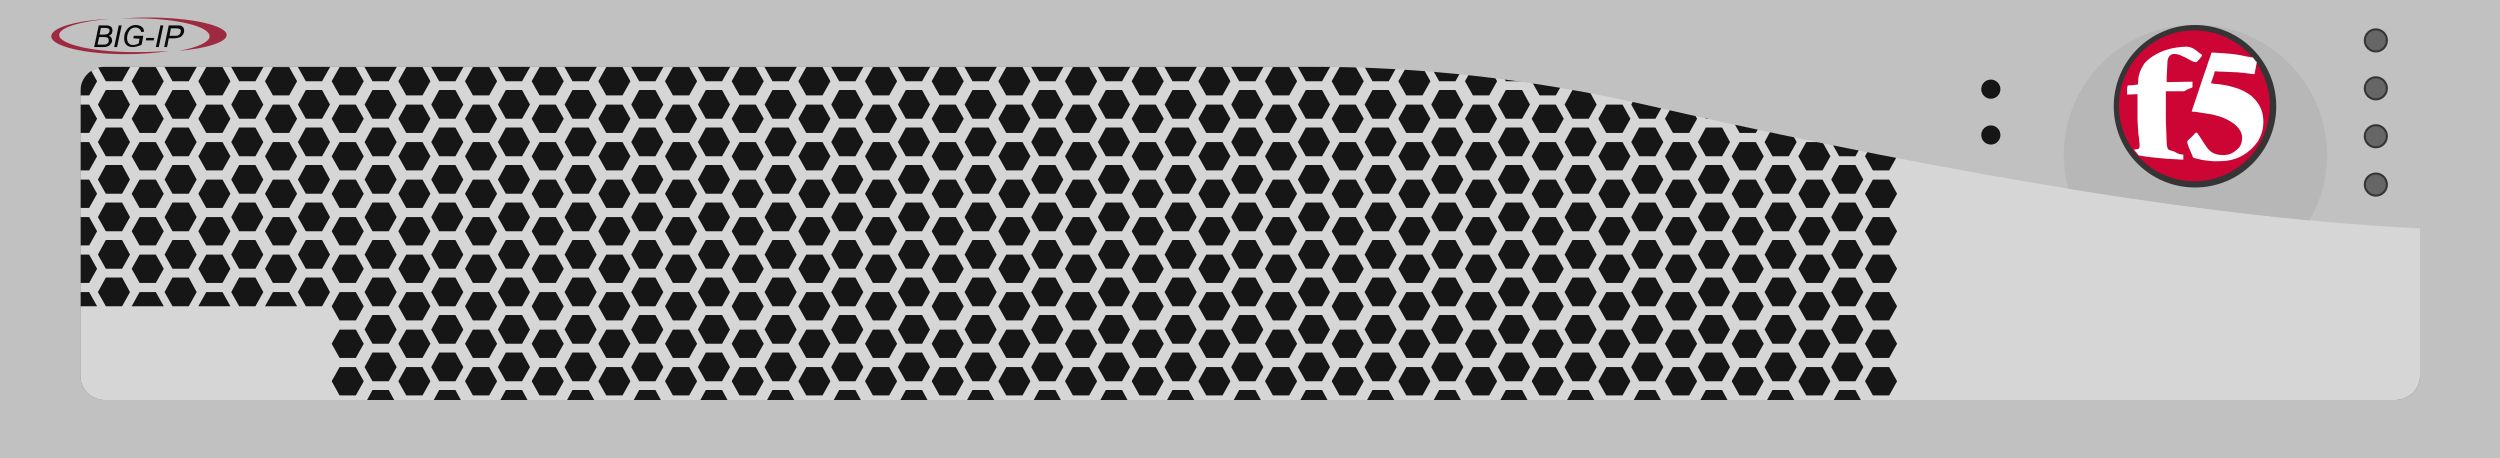 <?xml version="1.0" encoding="utf-8"?>
<!-- Copyright 2022 Virtual Console LLC. All rights reserved. Generator: Adobe Illustrator 26.0.2, SVG Export Plug-In . SVG Version: 6.00 Build 0)  -->
<svg version="1.1" id="F5_BigIP_520" xmlns="http://www.w3.org/2000/svg" xmlns:xlink="http://www.w3.org/1999/xlink" x="0px"
	 y="0px" viewBox="0 0 600 110" style="enable-background:new 0 0 600 110;" xml:space="preserve">
<rect x="0" y="0" width="600" height="110" fill="#808080" stroke="none"/>
<style type="text/css">
	.st0{fill:#D6D6D6;}
	.st1{fill:#161616;}
	.st2{fill:#C1C1C1;}
	.st3{fill:#B7B7B7;}
	.st4{fill:#353535;}
	.st5{fill:#CC0535;}
	.st6{fill:#FFFFFF;}
	.st7{fill:#666666;}
	.st8{fill:#9E2A40;}
	.st9{enable-background:new    ;}
	.st10{fill:#0A0A0A;}
</style>
<g>
	<path class="st0" d="M574.8,96H25.2c-3.3,0-5.9-2.6-5.9-5.8V21.8c0-3.2,2.7-5.8,5.9-5.8h549.7c3.3,0,5.9,2.6,5.9,5.8v68.4
		C580.8,93.4,578.1,96,574.8,96z"/>
	<g>
		<polygon class="st1" points="369.5,16.1 367.6,19.5 369.5,22.9 373.4,22.9 375.3,19.5 373.4,16.1 		"/>
		<polygon class="st1" points="353.5,16.1 351.6,19.5 353.5,22.9 357.4,22.9 359.3,19.5 357.4,16.1 		"/>
		<polygon class="st1" points="337.5,16.1 335.6,19.5 337.5,22.9 341.4,22.9 343.3,19.5 341.4,16.1 		"/>
		<polygon class="st1" points="321.5,16.1 319.6,19.5 321.5,22.9 325.4,22.9 327.3,19.5 325.4,16.1 		"/>
		<polygon class="st1" points="305.5,16.1 303.6,19.5 305.5,22.9 309.4,22.9 311.3,19.5 309.4,16.1 		"/>
		<polygon class="st1" points="289.5,16.1 287.6,19.5 289.5,22.9 293.4,22.9 295.3,19.5 293.4,16.1 		"/>
		<polygon class="st1" points="273.5,16.1 271.6,19.5 273.5,22.9 277.4,22.9 279.3,19.5 277.4,16.1 		"/>
		<polygon class="st1" points="257.5,16.1 255.6,19.5 257.5,22.9 261.4,22.9 263.3,19.5 261.4,16.1 		"/>
		<polygon class="st1" points="241.5,16.1 239.6,19.5 241.5,22.9 245.4,22.9 247.3,19.5 245.4,16.1 		"/>
		<polygon class="st1" points="225.5,16.1 223.6,19.5 225.5,22.9 229.4,22.9 231.3,19.5 229.4,16.1 		"/>
		<polygon class="st1" points="209.5,16.1 207.6,19.5 209.5,22.9 213.4,22.9 215.3,19.5 213.4,16.1 		"/>
		<polygon class="st1" points="193.5,16.1 191.6,19.5 193.5,22.9 197.4,22.9 199.3,19.5 197.4,16.1 		"/>
		<polygon class="st1" points="177.5,16.1 175.6,19.5 177.5,22.9 181.4,22.9 183.3,19.5 181.4,16.1 		"/>
		<polygon class="st1" points="161.5,16.1 159.6,19.5 161.5,22.9 165.4,22.9 167.3,19.5 165.4,16.1 		"/>
		<polygon class="st1" points="145.5,16.1 143.6,19.5 145.5,22.9 149.4,22.9 151.3,19.5 149.4,16.1 		"/>
		<polygon class="st1" points="129.5,16.1 127.6,19.5 129.5,22.9 133.4,22.9 135.3,19.5 133.4,16.1 		"/>
		<polygon class="st1" points="113.5,16.1 111.6,19.5 113.5,22.9 117.4,22.9 119.3,19.5 117.4,16.1 		"/>
		<polygon class="st1" points="97.5,16.1 95.6,19.5 97.5,22.9 101.4,22.9 103.3,19.5 101.4,16.1 		"/>
		<polygon class="st1" points="81.5,16.1 79.6,19.5 81.5,22.9 85.4,22.9 87.3,19.5 85.4,16.1 		"/>
		<polygon class="st1" points="65.5,16.1 63.6,19.5 65.5,22.9 69.4,22.9 71.3,19.5 69.4,16.1 		"/>
		<polygon class="st1" points="49.5,16.1 47.6,19.5 49.5,22.9 53.4,22.9 55.3,19.5 53.4,16.1 		"/>
		<polygon class="st1" points="33.5,16.1 31.6,19.5 33.5,22.9 37.4,22.9 39.3,19.5 37.4,16.1 		"/>
		<polygon class="st1" points="359.5,16 359.5,16.1 361.4,19.5 365.3,19.5 367.2,16.1 367.2,16 		"/>
		<polygon class="st1" points="343.5,16 343.5,16.1 345.4,19.5 349.3,19.5 351.2,16.1 351.2,16 		"/>
		<polygon class="st1" points="327.5,16 327.5,16.1 329.4,19.5 333.3,19.5 335.2,16.1 335.2,16 		"/>
		<polygon class="st1" points="311.5,16 311.5,16.1 313.4,19.5 317.3,19.5 319.2,16.1 319.2,16 		"/>
		<polygon class="st1" points="295.5,16 295.5,16.1 297.4,19.5 301.3,19.5 303.2,16.1 303.2,16 		"/>
		<polygon class="st1" points="279.5,16 279.5,16.1 281.4,19.5 285.3,19.5 287.2,16.1 287.2,16 		"/>
		<polygon class="st1" points="263.5,16 263.5,16.1 265.4,19.5 269.3,19.5 271.2,16.1 271.2,16 		"/>
		<polygon class="st1" points="247.5,16 247.5,16.1 249.4,19.5 253.3,19.5 255.2,16.1 255.2,16 		"/>
		<polygon class="st1" points="231.5,16 231.5,16.1 233.4,19.5 237.3,19.5 239.2,16.1 239.2,16 		"/>
		<polygon class="st1" points="215.5,16 215.5,16.1 217.4,19.5 221.3,19.5 223.2,16.1 223.2,16 		"/>
		<polygon class="st1" points="199.5,16 199.5,16.1 201.4,19.5 205.3,19.5 207.2,16.1 207.2,16 		"/>
		<polygon class="st1" points="183.5,16 183.5,16.1 185.4,19.5 189.3,19.5 191.2,16.1 191.2,16 		"/>
		<polygon class="st1" points="167.5,16 167.5,16.1 169.4,19.5 173.3,19.5 175.2,16.1 175.2,16 		"/>
		<polygon class="st1" points="151.5,16 151.5,16.1 153.4,19.5 157.3,19.5 159.2,16.1 159.2,16 		"/>
		<polygon class="st1" points="135.5,16 135.5,16.1 137.4,19.5 141.3,19.5 143.2,16.1 143.2,16 		"/>
		<polygon class="st1" points="119.5,16 119.5,16.1 121.4,19.5 125.3,19.5 127.2,16.1 127.2,16 		"/>
		<polygon class="st1" points="103.5,16 103.5,16.1 105.4,19.5 109.3,19.5 111.2,16.1 111.2,16 		"/>
		<polygon class="st1" points="87.5,16 87.5,16.1 89.4,19.5 93.3,19.5 95.2,16.1 95.2,16 		"/>
		<polygon class="st1" points="71.5,16 71.5,16.1 73.4,19.5 77.3,19.5 79.2,16.1 79.2,16 		"/>
		<polygon class="st1" points="55.5,16 55.5,16.1 57.4,19.5 61.3,19.5 63.2,16.1 63.2,16 		"/>
		<polygon class="st1" points="39.5,16 39.5,16.1 41.4,19.5 45.3,19.5 47.2,16.1 47.2,16 		"/>
		<polygon class="st1" points="23.5,16 23.5,16.1 25.4,19.5 29.3,19.5 31.2,16.1 31.2,16 		"/>
		<polygon class="st1" points="417.5,25.1 415.6,28.5 417.5,31.9 421.4,31.9 423.3,28.5 421.4,25.1 		"/>
		<polygon class="st1" points="401.5,25.1 399.6,28.5 401.5,31.9 405.4,31.9 407.3,28.5 405.4,25.1 		"/>
		<polygon class="st1" points="385.5,25.1 383.6,28.5 385.5,31.9 389.4,31.9 391.3,28.5 389.4,25.1 		"/>
		<polygon class="st1" points="369.5,25.1 367.6,28.5 369.5,31.9 373.4,31.9 375.3,28.5 373.4,25.1 		"/>
		<polygon class="st1" points="353.5,25.1 351.6,28.5 353.5,31.9 357.4,31.9 359.3,28.5 357.4,25.1 		"/>
		<polygon class="st1" points="337.5,25.1 335.6,28.5 337.5,31.9 341.4,31.9 343.3,28.5 341.4,25.1 		"/>
		<polygon class="st1" points="321.5,25.1 319.6,28.5 321.5,31.9 325.4,31.9 327.3,28.5 325.4,25.1 		"/>
		<polygon class="st1" points="305.5,25.1 303.6,28.5 305.5,31.9 309.4,31.9 311.3,28.5 309.4,25.1 		"/>
		<polygon class="st1" points="289.5,25.1 287.6,28.5 289.5,31.9 293.4,31.9 295.3,28.5 293.4,25.1 		"/>
		<polygon class="st1" points="273.5,25.1 271.6,28.5 273.5,31.9 277.4,31.9 279.3,28.5 277.4,25.1 		"/>
		<polygon class="st1" points="257.5,25.1 255.6,28.5 257.5,31.9 261.4,31.9 263.3,28.5 261.4,25.1 		"/>
		<polygon class="st1" points="241.5,25.1 239.6,28.5 241.5,31.9 245.4,31.9 247.3,28.5 245.4,25.1 		"/>
		<polygon class="st1" points="225.5,25.1 223.6,28.5 225.5,31.9 229.4,31.9 231.3,28.5 229.4,25.1 		"/>
		<polygon class="st1" points="209.5,25.1 207.6,28.5 209.5,31.9 213.4,31.9 215.3,28.5 213.4,25.1 		"/>
		<polygon class="st1" points="193.5,25.1 191.6,28.5 193.5,31.9 197.4,31.9 199.3,28.5 197.4,25.1 		"/>
		<polygon class="st1" points="177.5,25.1 175.6,28.5 177.5,31.9 181.4,31.9 183.3,28.5 181.4,25.1 		"/>
		<polygon class="st1" points="161.5,25.1 159.6,28.5 161.5,31.9 165.4,31.9 167.3,28.5 165.4,25.1 		"/>
		<polygon class="st1" points="145.5,25.1 143.6,28.5 145.5,31.9 149.4,31.9 151.3,28.5 149.4,25.1 		"/>
		<polygon class="st1" points="129.5,25.1 127.6,28.5 129.5,31.9 133.4,31.9 135.3,28.5 133.4,25.1 		"/>
		<polygon class="st1" points="113.5,25.1 111.6,28.5 113.5,31.9 117.4,31.9 119.3,28.5 117.4,25.1 		"/>
		<polygon class="st1" points="97.5,25.1 95.6,28.5 97.5,31.9 101.4,31.9 103.3,28.5 101.4,25.1 		"/>
		<polygon class="st1" points="81.5,25.1 79.6,28.5 81.5,31.9 85.4,31.9 87.3,28.5 85.4,25.1 		"/>
		<polygon class="st1" points="65.5,25.1 63.6,28.5 65.5,31.9 69.4,31.9 71.3,28.5 69.4,25.1 		"/>
		<polygon class="st1" points="49.5,25.1 47.6,28.5 49.5,31.9 53.4,31.9 55.3,28.5 53.4,25.1 		"/>
		<polygon class="st1" points="33.5,25.1 31.6,28.5 33.5,31.9 37.4,31.9 39.3,28.5 37.4,25.1 		"/>
		<polygon class="st1" points="409.4,21.6 407.5,25.1 409.4,28.5 413.3,28.5 415.2,25.1 413.3,21.6 		"/>
		<polygon class="st1" points="393.4,21.6 391.5,25.1 393.4,28.5 397.3,28.5 399.2,25.1 397.3,21.6 		"/>
		<polygon class="st1" points="377.4,21.6 375.5,25.1 377.4,28.5 381.3,28.5 383.2,25.1 381.3,21.6 		"/>
		<polygon class="st1" points="361.4,21.6 359.5,25.1 361.4,28.5 365.3,28.5 367.2,25.1 365.3,21.6 		"/>
		<polygon class="st1" points="345.4,21.6 343.5,25.1 345.4,28.5 349.3,28.5 351.2,25.1 349.3,21.6 		"/>
		<polygon class="st1" points="329.4,21.6 327.5,25.1 329.4,28.5 333.3,28.5 335.2,25.1 333.3,21.6 		"/>
		<polygon class="st1" points="313.4,21.6 311.5,25.1 313.4,28.5 317.3,28.5 319.2,25.1 317.3,21.6 		"/>
		<polygon class="st1" points="297.4,21.6 295.5,25.1 297.4,28.5 301.3,28.5 303.2,25.1 301.3,21.6 		"/>
		<polygon class="st1" points="281.4,21.6 279.5,25.1 281.4,28.5 285.3,28.5 287.2,25.1 285.3,21.6 		"/>
		<polygon class="st1" points="265.4,21.6 263.5,25.1 265.4,28.5 269.3,28.5 271.2,25.1 269.3,21.6 		"/>
		<polygon class="st1" points="249.4,21.6 247.5,25.1 249.4,28.5 253.3,28.5 255.2,25.1 253.3,21.6 		"/>
		<polygon class="st1" points="233.4,21.6 231.5,25.1 233.4,28.5 237.3,28.5 239.2,25.1 237.3,21.6 		"/>
		<polygon class="st1" points="217.4,21.6 215.5,25.1 217.4,28.5 221.3,28.5 223.2,25.1 221.3,21.6 		"/>
		<polygon class="st1" points="201.4,21.6 199.5,25.1 201.4,28.5 205.3,28.5 207.2,25.1 205.3,21.6 		"/>
		<polygon class="st1" points="185.4,21.6 183.5,25.1 185.4,28.5 189.3,28.5 191.2,25.1 189.3,21.6 		"/>
		<polygon class="st1" points="169.4,21.6 167.5,25.1 169.4,28.5 173.3,28.5 175.2,25.1 173.3,21.6 		"/>
		<polygon class="st1" points="153.4,21.6 151.5,25.1 153.4,28.5 157.3,28.5 159.2,25.1 157.3,21.6 		"/>
		<polygon class="st1" points="137.4,21.6 135.5,25.1 137.4,28.5 141.3,28.5 143.2,25.1 141.3,21.6 		"/>
		<polygon class="st1" points="121.4,21.6 119.5,25.1 121.4,28.5 125.3,28.5 127.2,25.1 125.3,21.6 		"/>
		<polygon class="st1" points="105.4,21.6 103.5,25.1 105.4,28.5 109.3,28.5 111.2,25.1 109.3,21.6 		"/>
		<polygon class="st1" points="89.4,21.6 87.5,25.1 89.4,28.5 93.3,28.5 95.2,25.1 93.3,21.6 		"/>
		<polygon class="st1" points="73.4,21.6 71.5,25.1 73.4,28.5 77.3,28.5 79.2,25.1 77.3,21.6 		"/>
		<polygon class="st1" points="57.4,21.6 55.5,25.1 57.4,28.5 61.3,28.5 63.2,25.1 61.3,21.6 		"/>
		<polygon class="st1" points="41.4,21.6 39.5,25.1 41.4,28.5 45.3,28.5 47.2,25.1 45.3,21.6 		"/>
		<polygon class="st1" points="25.4,21.6 23.5,25.1 25.4,28.5 29.3,28.5 31.2,25.1 29.3,21.6 		"/>
		<polygon class="st1" points="449.5,34.1 447.6,37.5 449.5,40.9 453.4,40.9 455.3,37.5 453.4,34.1 		"/>
		<polygon class="st1" points="433.5,34.1 431.6,37.5 433.5,40.9 437.4,40.9 439.3,37.5 437.4,34.1 		"/>
		<polygon class="st1" points="417.5,34.1 415.6,37.5 417.5,40.9 421.4,40.9 423.3,37.5 421.4,34.1 		"/>
		<polygon class="st1" points="401.5,34.1 399.6,37.5 401.5,40.9 405.4,40.9 407.3,37.5 405.4,34.1 		"/>
		<polygon class="st1" points="385.5,34.1 383.6,37.5 385.5,40.9 389.4,40.9 391.3,37.5 389.4,34.1 		"/>
		<polygon class="st1" points="369.5,34.1 367.6,37.5 369.5,40.9 373.4,40.9 375.3,37.5 373.4,34.1 		"/>
		<polygon class="st1" points="353.5,34.1 351.6,37.5 353.5,40.9 357.4,40.9 359.3,37.5 357.4,34.1 		"/>
		<polygon class="st1" points="337.5,34.1 335.6,37.5 337.5,40.9 341.4,40.9 343.3,37.5 341.4,34.1 		"/>
		<polygon class="st1" points="321.5,34.1 319.6,37.5 321.5,40.9 325.4,40.9 327.3,37.5 325.4,34.1 		"/>
		<polygon class="st1" points="305.5,34.1 303.6,37.5 305.5,40.9 309.4,40.9 311.3,37.5 309.4,34.1 		"/>
		<polygon class="st1" points="289.5,34.1 287.6,37.5 289.5,40.9 293.4,40.9 295.3,37.5 293.4,34.1 		"/>
		<polygon class="st1" points="273.5,34.1 271.6,37.5 273.5,40.9 277.4,40.9 279.3,37.5 277.4,34.1 		"/>
		<polygon class="st1" points="257.5,34.1 255.6,37.5 257.5,40.9 261.4,40.9 263.3,37.5 261.4,34.1 		"/>
		<polygon class="st1" points="241.5,34.1 239.6,37.5 241.5,40.9 245.4,40.9 247.3,37.5 245.4,34.1 		"/>
		<polygon class="st1" points="225.5,34.1 223.6,37.5 225.5,40.9 229.4,40.9 231.3,37.5 229.4,34.1 		"/>
		<polygon class="st1" points="209.5,34.1 207.6,37.5 209.5,40.9 213.4,40.9 215.3,37.5 213.4,34.1 		"/>
		<polygon class="st1" points="193.5,34.1 191.6,37.5 193.5,40.9 197.4,40.9 199.3,37.5 197.4,34.1 		"/>
		<polygon class="st1" points="177.5,34.1 175.6,37.5 177.5,40.9 181.4,40.9 183.3,37.5 181.4,34.1 		"/>
		<polygon class="st1" points="161.5,34.1 159.6,37.5 161.5,40.9 165.4,40.9 167.3,37.5 165.4,34.1 		"/>
		<polygon class="st1" points="145.5,34.1 143.6,37.5 145.5,40.9 149.4,40.9 151.3,37.5 149.4,34.1 		"/>
		<polygon class="st1" points="129.5,34.1 127.6,37.5 129.5,40.9 133.4,40.9 135.3,37.5 133.4,34.1 		"/>
		<polygon class="st1" points="113.5,34.1 111.6,37.5 113.5,40.9 117.4,40.9 119.3,37.5 117.4,34.1 		"/>
		<polygon class="st1" points="97.5,34.1 95.6,37.5 97.5,40.9 101.4,40.9 103.3,37.5 101.4,34.1 		"/>
		<polygon class="st1" points="81.5,34.1 79.6,37.5 81.5,40.9 85.4,40.9 87.3,37.5 85.4,34.1 		"/>
		<polygon class="st1" points="65.5,34.1 63.6,37.5 65.5,40.9 69.4,40.9 71.3,37.5 69.4,34.1 		"/>
		<polygon class="st1" points="49.5,34.1 47.6,37.5 49.5,40.9 53.4,40.9 55.3,37.5 53.4,34.1 		"/>
		<polygon class="st1" points="33.5,34.1 31.6,37.5 33.5,40.9 37.4,40.9 39.3,37.5 37.4,34.1 		"/>
		<polygon class="st1" points="441.4,30.6 439.5,34.1 441.4,37.5 445.3,37.5 447.2,34.1 445.3,30.6 		"/>
		<polygon class="st1" points="425.4,30.6 423.5,34.1 425.4,37.5 429.3,37.5 431.2,34.1 429.3,30.6 		"/>
		<polygon class="st1" points="409.4,30.6 407.5,34.1 409.4,37.5 413.3,37.5 415.2,34.1 413.3,30.6 		"/>
		<polygon class="st1" points="393.4,30.6 391.5,34.1 393.4,37.5 397.3,37.5 399.2,34.1 397.3,30.6 		"/>
		<polygon class="st1" points="377.4,30.6 375.5,34.1 377.4,37.5 381.3,37.5 383.2,34.1 381.3,30.6 		"/>
		<polygon class="st1" points="361.4,30.6 359.5,34.1 361.4,37.5 365.3,37.5 367.2,34.1 365.3,30.6 		"/>
		<polygon class="st1" points="345.4,30.6 343.5,34.1 345.4,37.5 349.3,37.5 351.2,34.1 349.3,30.6 		"/>
		<polygon class="st1" points="329.4,30.6 327.5,34.1 329.4,37.5 333.3,37.5 335.2,34.1 333.3,30.6 		"/>
		<polygon class="st1" points="313.4,30.6 311.5,34.1 313.4,37.5 317.3,37.5 319.2,34.1 317.3,30.6 		"/>
		<polygon class="st1" points="297.4,30.6 295.5,34.1 297.4,37.5 301.3,37.5 303.2,34.1 301.3,30.6 		"/>
		<polygon class="st1" points="281.4,30.6 279.5,34.1 281.4,37.5 285.3,37.5 287.2,34.1 285.3,30.6 		"/>
		<polygon class="st1" points="265.4,30.6 263.5,34.1 265.4,37.5 269.3,37.5 271.2,34.1 269.3,30.6 		"/>
		<polygon class="st1" points="249.4,30.6 247.5,34.1 249.4,37.5 253.3,37.5 255.2,34.1 253.3,30.6 		"/>
		<polygon class="st1" points="233.4,30.6 231.5,34.1 233.4,37.5 237.3,37.5 239.2,34.1 237.3,30.6 		"/>
		<polygon class="st1" points="217.4,30.6 215.5,34.1 217.4,37.5 221.3,37.5 223.2,34.1 221.3,30.6 		"/>
		<polygon class="st1" points="201.4,30.6 199.5,34.1 201.4,37.5 205.3,37.5 207.2,34.1 205.3,30.6 		"/>
		<polygon class="st1" points="185.4,30.6 183.5,34.1 185.4,37.5 189.3,37.5 191.2,34.1 189.3,30.6 		"/>
		<polygon class="st1" points="169.4,30.6 167.5,34.1 169.4,37.5 173.3,37.5 175.2,34.1 173.3,30.6 		"/>
		<polygon class="st1" points="153.4,30.6 151.5,34.1 153.4,37.5 157.3,37.5 159.2,34.1 157.3,30.6 		"/>
		<polygon class="st1" points="137.4,30.6 135.5,34.1 137.4,37.5 141.3,37.5 143.2,34.1 141.3,30.6 		"/>
		<polygon class="st1" points="121.4,30.6 119.5,34.1 121.4,37.5 125.3,37.5 127.2,34.1 125.3,30.6 		"/>
		<polygon class="st1" points="105.4,30.6 103.5,34.1 105.4,37.5 109.3,37.5 111.2,34.1 109.3,30.6 		"/>
		<polygon class="st1" points="89.4,30.6 87.5,34.1 89.4,37.5 93.3,37.5 95.2,34.1 93.3,30.6 		"/>
		<polygon class="st1" points="73.4,30.6 71.5,34.1 73.4,37.5 77.3,37.5 79.2,34.1 77.3,30.6 		"/>
		<polygon class="st1" points="57.4,30.6 55.5,34.1 57.4,37.5 61.3,37.5 63.2,34.1 61.3,30.6 		"/>
		<polygon class="st1" points="41.4,30.6 39.5,34.1 41.4,37.5 45.3,37.5 47.2,34.1 45.3,30.6 		"/>
		<polygon class="st1" points="25.4,30.6 23.5,34.1 25.4,37.5 29.3,37.5 31.2,34.1 29.3,30.6 		"/>
		<polygon class="st1" points="449.5,43.1 447.6,46.5 449.5,49.9 453.4,49.9 455.3,46.5 453.4,43.1 		"/>
		<polygon class="st1" points="433.5,43.1 431.6,46.5 433.5,49.9 437.4,49.9 439.3,46.5 437.4,43.1 		"/>
		<polygon class="st1" points="417.5,43.1 415.6,46.5 417.5,49.9 421.4,49.9 423.3,46.5 421.4,43.1 		"/>
		<polygon class="st1" points="401.5,43.1 399.6,46.5 401.5,49.9 405.4,49.9 407.3,46.5 405.4,43.1 		"/>
		<polygon class="st1" points="385.5,43.1 383.6,46.5 385.5,49.9 389.4,49.9 391.3,46.5 389.4,43.1 		"/>
		<polygon class="st1" points="369.5,43.1 367.6,46.5 369.5,49.9 373.4,49.9 375.3,46.5 373.4,43.1 		"/>
		<polygon class="st1" points="353.5,43.1 351.6,46.5 353.5,49.9 357.4,49.9 359.3,46.5 357.4,43.1 		"/>
		<polygon class="st1" points="337.5,43.1 335.6,46.5 337.5,49.9 341.4,49.9 343.3,46.5 341.4,43.1 		"/>
		<polygon class="st1" points="321.5,43.1 319.6,46.5 321.5,49.9 325.4,49.9 327.3,46.5 325.4,43.1 		"/>
		<polygon class="st1" points="305.5,43.1 303.6,46.5 305.5,49.9 309.4,49.9 311.3,46.5 309.4,43.1 		"/>
		<polygon class="st1" points="289.5,43.1 287.6,46.5 289.5,49.9 293.4,49.9 295.3,46.5 293.4,43.1 		"/>
		<polygon class="st1" points="273.5,43.1 271.6,46.5 273.5,49.9 277.4,49.9 279.3,46.5 277.4,43.1 		"/>
		<polygon class="st1" points="257.5,43.1 255.6,46.5 257.5,49.9 261.4,49.9 263.3,46.5 261.4,43.1 		"/>
		<polygon class="st1" points="241.5,43.1 239.6,46.5 241.5,49.9 245.4,49.9 247.3,46.5 245.4,43.1 		"/>
		<polygon class="st1" points="225.5,43.1 223.6,46.5 225.5,49.9 229.4,49.9 231.3,46.5 229.4,43.1 		"/>
		<polygon class="st1" points="209.5,43.1 207.6,46.5 209.5,49.9 213.4,49.9 215.3,46.5 213.4,43.1 		"/>
		<polygon class="st1" points="193.5,43.1 191.6,46.5 193.5,49.9 197.4,49.9 199.3,46.5 197.4,43.1 		"/>
		<polygon class="st1" points="177.5,43.1 175.6,46.5 177.5,49.9 181.4,49.9 183.3,46.5 181.4,43.1 		"/>
		<polygon class="st1" points="161.5,43.1 159.6,46.5 161.5,49.9 165.4,49.9 167.3,46.5 165.4,43.1 		"/>
		<polygon class="st1" points="145.5,43.1 143.6,46.5 145.5,49.9 149.4,49.9 151.3,46.5 149.4,43.1 		"/>
		<polygon class="st1" points="129.5,43.1 127.6,46.5 129.5,49.9 133.4,49.9 135.3,46.5 133.4,43.1 		"/>
		<polygon class="st1" points="113.5,43.1 111.6,46.5 113.5,49.9 117.4,49.9 119.3,46.5 117.4,43.1 		"/>
		<polygon class="st1" points="97.5,43.1 95.6,46.5 97.5,49.9 101.4,49.9 103.3,46.5 101.4,43.1 		"/>
		<polygon class="st1" points="81.5,43.1 79.6,46.5 81.5,49.9 85.4,49.9 87.3,46.5 85.4,43.1 		"/>
		<polygon class="st1" points="65.5,43.1 63.6,46.5 65.5,49.9 69.4,49.9 71.3,46.5 69.4,43.1 		"/>
		<polygon class="st1" points="49.5,43.1 47.6,46.5 49.5,49.9 53.4,49.9 55.3,46.5 53.4,43.1 		"/>
		<polygon class="st1" points="33.5,43.1 31.6,46.5 33.5,49.9 37.4,49.9 39.3,46.5 37.4,43.1 		"/>
		<polygon class="st1" points="441.4,39.6 439.5,43.1 441.4,46.5 445.3,46.5 447.2,43.1 445.3,39.6 		"/>
		<polygon class="st1" points="425.4,39.6 423.5,43.1 425.4,46.5 429.3,46.5 431.2,43.1 429.3,39.6 		"/>
		<polygon class="st1" points="409.4,39.6 407.5,43.1 409.4,46.5 413.3,46.5 415.2,43.1 413.3,39.6 		"/>
		<polygon class="st1" points="393.4,39.6 391.5,43.1 393.4,46.5 397.3,46.5 399.2,43.1 397.3,39.6 		"/>
		<polygon class="st1" points="377.4,39.6 375.5,43.1 377.4,46.5 381.3,46.5 383.2,43.1 381.3,39.6 		"/>
		<polygon class="st1" points="361.4,39.6 359.5,43.1 361.4,46.5 365.3,46.5 367.2,43.1 365.3,39.6 		"/>
		<polygon class="st1" points="345.4,39.6 343.5,43.1 345.4,46.5 349.3,46.5 351.2,43.1 349.3,39.6 		"/>
		<polygon class="st1" points="329.4,39.6 327.5,43.1 329.4,46.5 333.3,46.5 335.2,43.1 333.3,39.6 		"/>
		<polygon class="st1" points="313.4,39.6 311.5,43.1 313.4,46.5 317.3,46.5 319.2,43.1 317.3,39.6 		"/>
		<polygon class="st1" points="297.4,39.6 295.5,43.1 297.4,46.5 301.3,46.5 303.2,43.1 301.3,39.6 		"/>
		<polygon class="st1" points="281.4,39.6 279.5,43.1 281.4,46.5 285.3,46.5 287.2,43.1 285.3,39.6 		"/>
		<polygon class="st1" points="265.4,39.6 263.5,43.1 265.4,46.5 269.3,46.5 271.2,43.1 269.3,39.6 		"/>
		<polygon class="st1" points="249.4,39.6 247.5,43.1 249.4,46.5 253.3,46.5 255.2,43.1 253.3,39.6 		"/>
		<polygon class="st1" points="233.4,39.6 231.5,43.1 233.4,46.5 237.3,46.5 239.2,43.1 237.3,39.6 		"/>
		<polygon class="st1" points="217.4,39.6 215.5,43.1 217.4,46.5 221.3,46.5 223.2,43.1 221.3,39.6 		"/>
		<polygon class="st1" points="201.4,39.6 199.5,43.1 201.4,46.5 205.3,46.5 207.2,43.1 205.3,39.6 		"/>
		<polygon class="st1" points="185.4,39.6 183.5,43.1 185.4,46.5 189.3,46.5 191.2,43.1 189.3,39.6 		"/>
		<polygon class="st1" points="169.4,39.6 167.5,43.1 169.4,46.5 173.3,46.5 175.2,43.1 173.3,39.6 		"/>
		<polygon class="st1" points="153.4,39.6 151.5,43.1 153.4,46.5 157.3,46.5 159.2,43.1 157.3,39.6 		"/>
		<polygon class="st1" points="137.4,39.6 135.5,43.1 137.4,46.5 141.3,46.5 143.2,43.1 141.3,39.6 		"/>
		<polygon class="st1" points="121.4,39.6 119.5,43.1 121.4,46.5 125.3,46.5 127.2,43.1 125.3,39.6 		"/>
		<polygon class="st1" points="105.4,39.6 103.5,43.1 105.4,46.5 109.3,46.5 111.2,43.1 109.3,39.6 		"/>
		<polygon class="st1" points="89.4,39.6 87.5,43.1 89.4,46.5 93.3,46.5 95.2,43.1 93.3,39.6 		"/>
		<polygon class="st1" points="73.4,39.6 71.5,43.1 73.4,46.5 77.3,46.5 79.2,43.1 77.3,39.6 		"/>
		<polygon class="st1" points="57.4,39.6 55.5,43.1 57.4,46.5 61.3,46.5 63.2,43.1 61.3,39.6 		"/>
		<polygon class="st1" points="41.4,39.6 39.5,43.1 41.4,46.5 45.3,46.5 47.2,43.1 45.3,39.6 		"/>
		<polygon class="st1" points="25.4,39.6 23.5,43.1 25.4,46.5 29.3,46.5 31.2,43.1 29.3,39.6 		"/>
		<polygon class="st1" points="449.5,52.1 447.6,55.5 449.5,58.9 453.4,58.9 455.3,55.5 453.4,52.1 		"/>
		<polygon class="st1" points="433.5,52.1 431.6,55.5 433.5,58.9 437.4,58.9 439.3,55.5 437.4,52.1 		"/>
		<polygon class="st1" points="417.5,52.1 415.6,55.5 417.5,58.9 421.4,58.9 423.3,55.5 421.4,52.1 		"/>
		<polygon class="st1" points="401.5,52.1 399.6,55.5 401.5,58.9 405.4,58.9 407.3,55.5 405.4,52.1 		"/>
		<polygon class="st1" points="385.5,52.1 383.6,55.5 385.5,58.9 389.4,58.9 391.3,55.5 389.4,52.1 		"/>
		<polygon class="st1" points="369.5,52.1 367.6,55.5 369.5,58.9 373.4,58.9 375.3,55.5 373.4,52.1 		"/>
		<polygon class="st1" points="353.5,52.1 351.6,55.5 353.5,58.9 357.4,58.9 359.3,55.5 357.4,52.1 		"/>
		<polygon class="st1" points="337.5,52.1 335.6,55.5 337.5,58.9 341.4,58.9 343.3,55.5 341.4,52.1 		"/>
		<polygon class="st1" points="321.5,52.1 319.6,55.5 321.5,58.9 325.4,58.9 327.3,55.5 325.4,52.1 		"/>
		<polygon class="st1" points="305.5,52.1 303.6,55.5 305.5,58.9 309.4,58.9 311.3,55.5 309.4,52.1 		"/>
		<polygon class="st1" points="289.5,52.1 287.6,55.5 289.5,58.9 293.4,58.9 295.3,55.5 293.4,52.1 		"/>
		<polygon class="st1" points="273.5,52.1 271.6,55.5 273.5,58.9 277.4,58.9 279.3,55.5 277.4,52.1 		"/>
		<polygon class="st1" points="257.5,52.1 255.6,55.5 257.5,58.9 261.4,58.9 263.3,55.5 261.4,52.1 		"/>
		<polygon class="st1" points="241.5,52.1 239.6,55.5 241.5,58.9 245.4,58.9 247.3,55.5 245.4,52.1 		"/>
		<polygon class="st1" points="225.5,52.1 223.6,55.5 225.5,58.9 229.4,58.9 231.3,55.5 229.4,52.1 		"/>
		<polygon class="st1" points="209.5,52.1 207.6,55.5 209.5,58.9 213.4,58.9 215.3,55.5 213.4,52.1 		"/>
		<polygon class="st1" points="193.5,52.1 191.6,55.5 193.5,58.9 197.4,58.9 199.3,55.5 197.4,52.1 		"/>
		<polygon class="st1" points="177.5,52.1 175.6,55.5 177.5,58.9 181.4,58.9 183.3,55.5 181.4,52.1 		"/>
		<polygon class="st1" points="161.5,52.1 159.6,55.5 161.5,58.9 165.4,58.9 167.3,55.5 165.4,52.1 		"/>
		<polygon class="st1" points="145.5,52.1 143.6,55.5 145.5,58.9 149.4,58.9 151.3,55.5 149.4,52.1 		"/>
		<polygon class="st1" points="129.5,52.1 127.6,55.5 129.5,58.9 133.4,58.9 135.3,55.5 133.4,52.1 		"/>
		<polygon class="st1" points="113.5,52.1 111.6,55.5 113.5,58.9 117.4,58.9 119.3,55.5 117.4,52.1 		"/>
		<polygon class="st1" points="97.5,52.1 95.6,55.5 97.5,58.9 101.4,58.9 103.3,55.5 101.4,52.1 		"/>
		<polygon class="st1" points="81.5,52.1 79.6,55.5 81.5,58.9 85.4,58.9 87.3,55.5 85.4,52.1 		"/>
		<polygon class="st1" points="65.5,52.1 63.6,55.5 65.5,58.9 69.4,58.9 71.3,55.5 69.4,52.1 		"/>
		<polygon class="st1" points="49.5,52.1 47.6,55.5 49.5,58.9 53.4,58.9 55.3,55.5 53.4,52.1 		"/>
		<polygon class="st1" points="33.5,52.1 31.6,55.5 33.5,58.9 37.4,58.9 39.3,55.5 37.4,52.1 		"/>
		<polygon class="st1" points="441.4,48.6 439.5,52.1 441.4,55.5 445.3,55.5 447.2,52.1 445.3,48.6 		"/>
		<polygon class="st1" points="425.4,48.6 423.5,52.1 425.4,55.5 429.3,55.5 431.2,52.1 429.3,48.6 		"/>
		<polygon class="st1" points="409.4,48.6 407.5,52.1 409.4,55.5 413.3,55.5 415.2,52.1 413.3,48.6 		"/>
		<polygon class="st1" points="393.4,48.6 391.5,52.1 393.4,55.5 397.3,55.5 399.2,52.1 397.3,48.6 		"/>
		<polygon class="st1" points="377.4,48.6 375.5,52.1 377.4,55.5 381.3,55.5 383.2,52.1 381.3,48.6 		"/>
		<polygon class="st1" points="361.4,48.6 359.5,52.1 361.4,55.5 365.3,55.5 367.2,52.1 365.3,48.6 		"/>
		<polygon class="st1" points="345.4,48.6 343.5,52.1 345.4,55.5 349.3,55.5 351.2,52.1 349.3,48.6 		"/>
		<polygon class="st1" points="329.4,48.6 327.5,52.1 329.4,55.5 333.3,55.5 335.2,52.1 333.3,48.6 		"/>
		<polygon class="st1" points="313.4,48.6 311.5,52.1 313.4,55.5 317.3,55.5 319.2,52.1 317.3,48.6 		"/>
		<polygon class="st1" points="297.4,48.6 295.5,52.1 297.4,55.5 301.3,55.5 303.2,52.1 301.3,48.6 		"/>
		<polygon class="st1" points="281.4,48.6 279.5,52.1 281.4,55.5 285.3,55.5 287.2,52.1 285.3,48.6 		"/>
		<polygon class="st1" points="265.4,48.6 263.5,52.1 265.4,55.5 269.3,55.5 271.2,52.1 269.3,48.6 		"/>
		<polygon class="st1" points="249.4,48.6 247.5,52.1 249.4,55.5 253.3,55.5 255.2,52.1 253.3,48.6 		"/>
		<polygon class="st1" points="233.4,48.6 231.5,52.1 233.4,55.5 237.3,55.5 239.2,52.1 237.3,48.6 		"/>
		<polygon class="st1" points="217.4,48.6 215.5,52.1 217.4,55.5 221.3,55.5 223.2,52.1 221.3,48.6 		"/>
		<polygon class="st1" points="201.4,48.6 199.5,52.1 201.4,55.5 205.3,55.5 207.2,52.1 205.3,48.6 		"/>
		<polygon class="st1" points="185.4,48.6 183.5,52.1 185.4,55.5 189.3,55.5 191.2,52.1 189.3,48.6 		"/>
		<polygon class="st1" points="169.4,48.6 167.5,52.1 169.4,55.5 173.3,55.5 175.2,52.1 173.3,48.6 		"/>
		<polygon class="st1" points="153.4,48.6 151.5,52.1 153.4,55.5 157.3,55.5 159.2,52.1 157.3,48.6 		"/>
		<polygon class="st1" points="137.4,48.6 135.5,52.1 137.4,55.5 141.3,55.5 143.2,52.1 141.3,48.6 		"/>
		<polygon class="st1" points="121.4,48.6 119.5,52.1 121.4,55.5 125.3,55.5 127.2,52.1 125.3,48.6 		"/>
		<polygon class="st1" points="105.4,48.6 103.5,52.1 105.4,55.5 109.3,55.5 111.2,52.1 109.3,48.6 		"/>
		<polygon class="st1" points="89.4,48.6 87.5,52.1 89.4,55.5 93.3,55.5 95.2,52.1 93.3,48.6 		"/>
		<polygon class="st1" points="73.4,48.6 71.5,52.1 73.4,55.5 77.3,55.5 79.2,52.1 77.3,48.6 		"/>
		<polygon class="st1" points="57.4,48.6 55.5,52.1 57.4,55.5 61.3,55.5 63.2,52.1 61.3,48.6 		"/>
		<polygon class="st1" points="41.4,48.6 39.5,52.1 41.4,55.5 45.3,55.5 47.2,52.1 45.3,48.6 		"/>
		<polygon class="st1" points="25.4,48.6 23.5,52.1 25.4,55.5 29.3,55.5 31.2,52.1 29.3,48.6 		"/>
		<polygon class="st1" points="449.5,61.1 447.6,64.5 449.5,67.9 453.4,67.9 455.3,64.5 453.4,61.1 		"/>
		<polygon class="st1" points="433.5,61.1 431.6,64.5 433.5,67.9 437.4,67.9 439.3,64.5 437.4,61.1 		"/>
		<polygon class="st1" points="417.5,61.1 415.6,64.5 417.5,67.9 421.4,67.9 423.3,64.5 421.4,61.1 		"/>
		<polygon class="st1" points="401.5,61.1 399.6,64.5 401.5,67.9 405.4,67.9 407.3,64.5 405.4,61.1 		"/>
		<polygon class="st1" points="385.5,61.1 383.6,64.5 385.5,67.9 389.4,67.9 391.3,64.5 389.4,61.1 		"/>
		<polygon class="st1" points="369.5,61.1 367.6,64.5 369.5,67.9 373.4,67.9 375.3,64.5 373.4,61.1 		"/>
		<polygon class="st1" points="353.5,61.1 351.6,64.5 353.5,67.9 357.4,67.9 359.3,64.5 357.4,61.1 		"/>
		<polygon class="st1" points="337.5,61.1 335.6,64.5 337.5,67.9 341.4,67.9 343.3,64.5 341.4,61.1 		"/>
		<polygon class="st1" points="321.5,61.1 319.6,64.5 321.5,67.9 325.4,67.9 327.3,64.5 325.4,61.1 		"/>
		<polygon class="st1" points="305.5,61.1 303.6,64.5 305.5,67.9 309.4,67.9 311.3,64.5 309.4,61.1 		"/>
		<polygon class="st1" points="289.5,61.1 287.6,64.5 289.5,67.9 293.4,67.9 295.3,64.5 293.4,61.1 		"/>
		<polygon class="st1" points="273.5,61.1 271.6,64.5 273.5,67.9 277.4,67.9 279.3,64.5 277.4,61.1 		"/>
		<polygon class="st1" points="257.5,61.1 255.6,64.5 257.5,67.9 261.4,67.9 263.3,64.5 261.4,61.1 		"/>
		<polygon class="st1" points="241.5,61.1 239.6,64.5 241.5,67.9 245.4,67.9 247.3,64.5 245.4,61.1 		"/>
		<polygon class="st1" points="225.5,61.1 223.6,64.5 225.5,67.9 229.4,67.9 231.3,64.5 229.4,61.1 		"/>
		<polygon class="st1" points="209.5,61.1 207.6,64.5 209.5,67.9 213.4,67.9 215.3,64.5 213.4,61.1 		"/>
		<polygon class="st1" points="193.5,61.1 191.6,64.5 193.5,67.9 197.4,67.9 199.3,64.5 197.4,61.1 		"/>
		<polygon class="st1" points="177.5,61.1 175.6,64.5 177.5,67.9 181.4,67.9 183.3,64.5 181.4,61.1 		"/>
		<polygon class="st1" points="161.5,61.1 159.6,64.5 161.5,67.9 165.4,67.9 167.3,64.5 165.4,61.1 		"/>
		<polygon class="st1" points="145.5,61.1 143.6,64.5 145.5,67.9 149.4,67.9 151.3,64.5 149.4,61.1 		"/>
		<polygon class="st1" points="129.5,61.1 127.6,64.5 129.5,67.9 133.4,67.9 135.3,64.5 133.4,61.1 		"/>
		<polygon class="st1" points="113.5,61.1 111.6,64.5 113.5,67.9 117.4,67.9 119.3,64.5 117.4,61.1 		"/>
		<polygon class="st1" points="97.5,61.1 95.6,64.5 97.5,67.9 101.4,67.9 103.3,64.5 101.4,61.1 		"/>
		<polygon class="st1" points="81.5,61.1 79.6,64.5 81.5,67.9 85.4,67.9 87.3,64.5 85.4,61.1 		"/>
		<polygon class="st1" points="65.5,61.1 63.6,64.5 65.5,67.9 69.4,67.9 71.3,64.5 69.4,61.1 		"/>
		<polygon class="st1" points="49.5,61.1 47.6,64.5 49.5,67.9 53.4,67.9 55.3,64.5 53.4,61.1 		"/>
		<polygon class="st1" points="33.5,61.1 31.6,64.5 33.5,67.9 37.4,67.9 39.3,64.5 37.4,61.1 		"/>
		<polygon class="st1" points="441.4,57.6 439.5,61.1 441.4,64.5 445.3,64.5 447.2,61.1 445.3,57.6 		"/>
		<polygon class="st1" points="425.4,57.6 423.5,61.1 425.4,64.5 429.3,64.5 431.2,61.1 429.3,57.6 		"/>
		<polygon class="st1" points="409.4,57.6 407.5,61.1 409.4,64.5 413.3,64.5 415.2,61.1 413.3,57.6 		"/>
		<polygon class="st1" points="393.4,57.6 391.5,61.1 393.4,64.5 397.3,64.5 399.2,61.1 397.3,57.6 		"/>
		<polygon class="st1" points="377.4,57.6 375.5,61.1 377.4,64.5 381.3,64.5 383.2,61.1 381.3,57.6 		"/>
		<polygon class="st1" points="361.4,57.6 359.5,61.1 361.4,64.5 365.3,64.5 367.2,61.1 365.3,57.6 		"/>
		<polygon class="st1" points="345.4,57.6 343.5,61.1 345.4,64.5 349.3,64.5 351.2,61.1 349.3,57.6 		"/>
		<polygon class="st1" points="329.4,57.6 327.5,61.1 329.4,64.5 333.3,64.5 335.2,61.1 333.3,57.6 		"/>
		<polygon class="st1" points="313.4,57.6 311.5,61.1 313.4,64.5 317.3,64.5 319.2,61.1 317.3,57.6 		"/>
		<polygon class="st1" points="297.4,57.6 295.5,61.1 297.4,64.5 301.3,64.5 303.2,61.1 301.3,57.6 		"/>
		<polygon class="st1" points="281.4,57.6 279.5,61.1 281.4,64.5 285.3,64.5 287.2,61.1 285.3,57.6 		"/>
		<polygon class="st1" points="265.4,57.6 263.5,61.1 265.4,64.5 269.3,64.5 271.2,61.1 269.3,57.6 		"/>
		<polygon class="st1" points="249.4,57.6 247.5,61.1 249.4,64.5 253.3,64.5 255.2,61.1 253.3,57.6 		"/>
		<polygon class="st1" points="233.4,57.6 231.5,61.1 233.4,64.5 237.3,64.5 239.2,61.1 237.3,57.6 		"/>
		<polygon class="st1" points="217.4,57.6 215.5,61.1 217.4,64.5 221.3,64.5 223.2,61.1 221.3,57.6 		"/>
		<polygon class="st1" points="201.4,57.6 199.5,61.1 201.4,64.5 205.3,64.5 207.2,61.1 205.3,57.6 		"/>
		<polygon class="st1" points="185.4,57.6 183.5,61.1 185.4,64.5 189.3,64.5 191.2,61.1 189.3,57.6 		"/>
		<polygon class="st1" points="169.4,57.6 167.5,61.1 169.4,64.5 173.3,64.5 175.2,61.1 173.3,57.6 		"/>
		<polygon class="st1" points="153.4,57.6 151.5,61.1 153.4,64.5 157.3,64.5 159.2,61.1 157.3,57.6 		"/>
		<polygon class="st1" points="137.4,57.6 135.5,61.1 137.4,64.5 141.3,64.5 143.2,61.1 141.3,57.6 		"/>
		<polygon class="st1" points="121.4,57.6 119.5,61.1 121.4,64.5 125.3,64.5 127.2,61.1 125.3,57.6 		"/>
		<polygon class="st1" points="105.4,57.6 103.5,61.1 105.4,64.5 109.3,64.5 111.2,61.1 109.3,57.6 		"/>
		<polygon class="st1" points="89.4,57.6 87.5,61.1 89.4,64.5 93.3,64.5 95.2,61.1 93.3,57.6 		"/>
		<polygon class="st1" points="73.4,57.6 71.5,61.1 73.4,64.5 77.3,64.5 79.2,61.1 77.3,57.6 		"/>
		<polygon class="st1" points="57.4,57.6 55.5,61.1 57.4,64.5 61.3,64.5 63.2,61.1 61.3,57.6 		"/>
		<polygon class="st1" points="41.4,57.6 39.5,61.1 41.4,64.5 45.3,64.5 47.2,61.1 45.3,57.6 		"/>
		<polygon class="st1" points="25.4,57.6 23.5,61.1 25.4,64.5 29.3,64.5 31.2,61.1 29.3,57.6 		"/>
		<polygon class="st1" points="449.5,70.1 447.6,73.5 449.5,76.9 453.4,76.9 455.3,73.5 453.4,70.1 		"/>
		<polygon class="st1" points="433.5,70.1 431.6,73.5 433.5,76.9 437.4,76.9 439.3,73.5 437.4,70.1 		"/>
		<polygon class="st1" points="417.5,70.1 415.6,73.5 417.5,76.9 421.4,76.9 423.3,73.5 421.4,70.1 		"/>
		<polygon class="st1" points="401.5,70.1 399.6,73.5 401.5,76.9 405.4,76.9 407.3,73.5 405.4,70.1 		"/>
		<polygon class="st1" points="385.5,70.1 383.6,73.5 385.5,76.9 389.4,76.9 391.3,73.5 389.4,70.1 		"/>
		<polygon class="st1" points="369.5,70.1 367.6,73.5 369.5,76.9 373.4,76.9 375.3,73.5 373.4,70.1 		"/>
		<polygon class="st1" points="353.5,70.1 351.6,73.5 353.5,76.9 357.4,76.9 359.3,73.5 357.4,70.1 		"/>
		<polygon class="st1" points="337.5,70.1 335.6,73.5 337.5,76.9 341.4,76.9 343.3,73.5 341.4,70.1 		"/>
		<polygon class="st1" points="321.5,70.1 319.6,73.5 321.5,76.9 325.4,76.9 327.3,73.5 325.4,70.1 		"/>
		<polygon class="st1" points="305.5,70.1 303.6,73.5 305.5,76.9 309.4,76.9 311.3,73.5 309.4,70.1 		"/>
		<polygon class="st1" points="289.5,70.1 287.6,73.5 289.5,76.9 293.4,76.9 295.3,73.5 293.4,70.1 		"/>
		<polygon class="st1" points="273.5,70.1 271.6,73.5 273.5,76.9 277.4,76.9 279.3,73.5 277.4,70.1 		"/>
		<polygon class="st1" points="257.5,70.1 255.6,73.5 257.5,76.9 261.4,76.9 263.3,73.5 261.4,70.1 		"/>
		<polygon class="st1" points="241.5,70.1 239.6,73.5 241.5,76.9 245.4,76.9 247.3,73.5 245.4,70.1 		"/>
		<polygon class="st1" points="225.5,70.1 223.6,73.5 225.5,76.9 229.4,76.9 231.3,73.5 229.4,70.1 		"/>
		<polygon class="st1" points="209.5,70.1 207.6,73.5 209.5,76.9 213.4,76.9 215.3,73.5 213.4,70.1 		"/>
		<polygon class="st1" points="193.5,70.1 191.6,73.5 193.5,76.9 197.4,76.9 199.3,73.5 197.4,70.1 		"/>
		<polygon class="st1" points="177.5,70.1 175.6,73.5 177.5,76.9 181.4,76.9 183.3,73.5 181.4,70.1 		"/>
		<polygon class="st1" points="161.5,70.1 159.6,73.5 161.5,76.9 165.4,76.9 167.3,73.5 165.4,70.1 		"/>
		<polygon class="st1" points="145.5,70.1 143.6,73.5 145.5,76.9 149.4,76.9 151.3,73.5 149.4,70.1 		"/>
		<polygon class="st1" points="129.5,70.1 127.6,73.5 129.5,76.9 133.4,76.9 135.3,73.5 133.4,70.1 		"/>
		<polygon class="st1" points="113.5,70.1 111.6,73.5 113.5,76.9 117.4,76.9 119.3,73.5 117.4,70.1 		"/>
		<polygon class="st1" points="97.5,70.1 95.6,73.5 97.5,76.9 101.4,76.9 103.3,73.5 101.4,70.1 		"/>
		<polygon class="st1" points="81.5,70.1 79.6,73.5 81.5,76.9 85.4,76.9 87.3,73.5 85.4,70.1 		"/>
		<polygon class="st1" points="441.4,66.6 439.5,70.1 441.4,73.5 445.3,73.5 447.2,70.1 445.3,66.6 		"/>
		<polygon class="st1" points="425.4,66.6 423.5,70.1 425.4,73.5 429.3,73.5 431.2,70.1 429.3,66.6 		"/>
		<polygon class="st1" points="409.4,66.6 407.5,70.1 409.4,73.5 413.3,73.5 415.2,70.1 413.3,66.6 		"/>
		<polygon class="st1" points="393.4,66.6 391.5,70.1 393.4,73.5 397.3,73.5 399.2,70.1 397.3,66.6 		"/>
		<polygon class="st1" points="377.4,66.6 375.5,70.1 377.4,73.5 381.3,73.5 383.2,70.1 381.3,66.6 		"/>
		<polygon class="st1" points="361.4,66.6 359.5,70.1 361.4,73.5 365.3,73.5 367.2,70.1 365.3,66.6 		"/>
		<polygon class="st1" points="345.4,66.6 343.5,70.1 345.4,73.5 349.3,73.5 351.2,70.1 349.3,66.6 		"/>
		<polygon class="st1" points="329.4,66.6 327.5,70.1 329.4,73.5 333.3,73.5 335.2,70.1 333.3,66.6 		"/>
		<polygon class="st1" points="313.4,66.6 311.5,70.1 313.4,73.5 317.3,73.5 319.2,70.1 317.3,66.6 		"/>
		<polygon class="st1" points="297.4,66.6 295.5,70.1 297.4,73.5 301.3,73.5 303.2,70.1 301.3,66.6 		"/>
		<polygon class="st1" points="281.4,66.6 279.5,70.1 281.4,73.5 285.3,73.5 287.2,70.1 285.3,66.6 		"/>
		<polygon class="st1" points="265.4,66.6 263.5,70.1 265.4,73.5 269.3,73.5 271.2,70.1 269.3,66.6 		"/>
		<polygon class="st1" points="249.4,66.6 247.5,70.1 249.4,73.5 253.3,73.5 255.2,70.1 253.3,66.6 		"/>
		<polygon class="st1" points="233.4,66.6 231.5,70.1 233.4,73.5 237.3,73.5 239.2,70.1 237.3,66.6 		"/>
		<polygon class="st1" points="217.4,66.6 215.5,70.1 217.4,73.5 221.3,73.5 223.2,70.1 221.3,66.6 		"/>
		<polygon class="st1" points="201.4,66.6 199.5,70.1 201.4,73.5 205.3,73.5 207.2,70.1 205.3,66.6 		"/>
		<polygon class="st1" points="185.4,66.6 183.5,70.1 185.4,73.5 189.3,73.5 191.2,70.1 189.3,66.6 		"/>
		<polygon class="st1" points="169.4,66.6 167.5,70.1 169.4,73.5 173.3,73.5 175.2,70.1 173.3,66.6 		"/>
		<polygon class="st1" points="153.4,66.6 151.5,70.1 153.4,73.5 157.3,73.5 159.2,70.1 157.3,66.6 		"/>
		<polygon class="st1" points="137.4,66.6 135.5,70.1 137.4,73.5 141.3,73.5 143.2,70.1 141.3,66.6 		"/>
		<polygon class="st1" points="121.4,66.6 119.5,70.1 121.4,73.5 125.3,73.5 127.2,70.1 125.3,66.6 		"/>
		<polygon class="st1" points="105.4,66.6 103.5,70.1 105.4,73.5 109.3,73.5 111.2,70.1 109.3,66.6 		"/>
		<polygon class="st1" points="89.4,66.6 87.5,70.1 89.4,73.5 93.3,73.5 95.2,70.1 93.3,66.6 		"/>
		<polygon class="st1" points="73.4,66.6 71.5,70.1 73.4,73.5 77.3,73.5 79.2,70.1 77.3,66.6 		"/>
		<polygon class="st1" points="57.4,66.6 55.5,70.1 57.4,73.5 61.3,73.5 63.2,70.1 61.3,66.6 		"/>
		<polygon class="st1" points="41.4,66.6 39.5,70.1 41.4,73.5 45.3,73.5 47.2,70.1 45.3,66.6 		"/>
		<polygon class="st1" points="25.4,66.6 23.5,70.1 25.4,73.5 29.3,73.5 31.2,70.1 29.3,66.6 		"/>
		<polygon class="st1" points="449.5,79.1 447.6,82.5 449.5,85.9 453.4,85.9 455.3,82.5 453.4,79.1 		"/>
		<polygon class="st1" points="433.5,79.1 431.6,82.5 433.5,85.9 437.4,85.9 439.3,82.5 437.4,79.1 		"/>
		<polygon class="st1" points="417.5,79.1 415.6,82.5 417.5,85.9 421.4,85.9 423.3,82.5 421.4,79.1 		"/>
		<polygon class="st1" points="401.5,79.1 399.6,82.5 401.5,85.9 405.4,85.9 407.3,82.5 405.4,79.1 		"/>
		<polygon class="st1" points="385.5,79.1 383.6,82.5 385.5,85.9 389.4,85.9 391.3,82.5 389.4,79.1 		"/>
		<polygon class="st1" points="369.5,79.1 367.6,82.5 369.5,85.9 373.4,85.9 375.3,82.5 373.4,79.1 		"/>
		<polygon class="st1" points="353.5,79.1 351.6,82.5 353.5,85.9 357.4,85.9 359.3,82.5 357.4,79.1 		"/>
		<polygon class="st1" points="337.5,79.1 335.6,82.5 337.5,85.9 341.4,85.9 343.3,82.5 341.4,79.1 		"/>
		<polygon class="st1" points="321.5,79.1 319.6,82.5 321.5,85.9 325.4,85.9 327.3,82.5 325.4,79.1 		"/>
		<polygon class="st1" points="305.5,79.1 303.6,82.5 305.5,85.9 309.4,85.9 311.3,82.5 309.4,79.1 		"/>
		<polygon class="st1" points="289.5,79.1 287.6,82.5 289.5,85.9 293.4,85.9 295.3,82.5 293.4,79.1 		"/>
		<polygon class="st1" points="273.5,79.1 271.6,82.5 273.5,85.9 277.4,85.9 279.3,82.5 277.4,79.1 		"/>
		<polygon class="st1" points="257.5,79.1 255.6,82.5 257.5,85.9 261.4,85.9 263.3,82.5 261.4,79.1 		"/>
		<polygon class="st1" points="241.5,79.1 239.6,82.5 241.5,85.9 245.4,85.9 247.3,82.5 245.4,79.1 		"/>
		<polygon class="st1" points="225.5,79.1 223.6,82.5 225.5,85.9 229.4,85.9 231.3,82.5 229.4,79.1 		"/>
		<polygon class="st1" points="209.5,79.1 207.6,82.5 209.5,85.9 213.4,85.9 215.3,82.5 213.4,79.1 		"/>
		<polygon class="st1" points="193.5,79.1 191.6,82.5 193.5,85.9 197.4,85.9 199.3,82.5 197.4,79.1 		"/>
		<polygon class="st1" points="177.5,79.1 175.6,82.5 177.5,85.9 181.4,85.9 183.3,82.5 181.4,79.1 		"/>
		<polygon class="st1" points="161.5,79.1 159.6,82.5 161.5,85.9 165.4,85.9 167.3,82.5 165.4,79.1 		"/>
		<polygon class="st1" points="145.5,79.1 143.6,82.5 145.5,85.9 149.4,85.9 151.3,82.5 149.4,79.1 		"/>
		<polygon class="st1" points="129.5,79.1 127.6,82.5 129.5,85.9 133.4,85.9 135.3,82.5 133.4,79.1 		"/>
		<polygon class="st1" points="113.5,79.1 111.6,82.5 113.5,85.9 117.4,85.9 119.3,82.5 117.4,79.1 		"/>
		<polygon class="st1" points="97.5,79.1 95.6,82.5 97.5,85.9 101.4,85.9 103.3,82.5 101.4,79.1 		"/>
		<polygon class="st1" points="81.5,79.1 79.6,82.5 81.5,85.9 85.4,85.9 87.3,82.5 85.4,79.1 		"/>
		<polygon class="st1" points="441.4,75.6 439.5,79.1 441.4,82.5 445.3,82.5 447.2,79.1 445.3,75.6 		"/>
		<polygon class="st1" points="425.4,75.6 423.5,79.1 425.4,82.5 429.3,82.5 431.2,79.1 429.3,75.6 		"/>
		<polygon class="st1" points="409.4,75.6 407.5,79.1 409.4,82.5 413.3,82.5 415.2,79.1 413.3,75.6 		"/>
		<polygon class="st1" points="393.4,75.6 391.5,79.1 393.4,82.5 397.3,82.5 399.2,79.1 397.3,75.6 		"/>
		<polygon class="st1" points="377.4,75.6 375.5,79.1 377.4,82.5 381.3,82.5 383.2,79.1 381.3,75.6 		"/>
		<polygon class="st1" points="361.4,75.6 359.5,79.1 361.4,82.5 365.3,82.5 367.2,79.1 365.3,75.6 		"/>
		<polygon class="st1" points="345.4,75.6 343.5,79.1 345.4,82.5 349.3,82.5 351.2,79.1 349.3,75.6 		"/>
		<polygon class="st1" points="329.4,75.6 327.5,79.1 329.4,82.5 333.3,82.5 335.2,79.1 333.3,75.6 		"/>
		<polygon class="st1" points="313.4,75.6 311.5,79.1 313.4,82.5 317.3,82.5 319.2,79.1 317.3,75.6 		"/>
		<polygon class="st1" points="297.4,75.6 295.5,79.1 297.4,82.5 301.3,82.5 303.2,79.1 301.3,75.6 		"/>
		<polygon class="st1" points="281.4,75.6 279.5,79.1 281.4,82.5 285.3,82.5 287.2,79.1 285.3,75.6 		"/>
		<polygon class="st1" points="265.4,75.6 263.5,79.1 265.4,82.5 269.3,82.5 271.2,79.1 269.3,75.6 		"/>
		<polygon class="st1" points="249.4,75.6 247.5,79.1 249.4,82.5 253.3,82.5 255.2,79.1 253.3,75.6 		"/>
		<polygon class="st1" points="233.4,75.6 231.5,79.1 233.4,82.5 237.3,82.5 239.2,79.1 237.3,75.6 		"/>
		<polygon class="st1" points="217.4,75.6 215.5,79.1 217.4,82.5 221.3,82.5 223.2,79.1 221.3,75.6 		"/>
		<polygon class="st1" points="201.4,75.6 199.5,79.1 201.4,82.5 205.3,82.5 207.2,79.1 205.3,75.6 		"/>
		<polygon class="st1" points="185.4,75.6 183.5,79.1 185.4,82.5 189.3,82.5 191.2,79.1 189.3,75.6 		"/>
		<polygon class="st1" points="169.4,75.6 167.5,79.1 169.4,82.5 173.3,82.5 175.2,79.1 173.3,75.6 		"/>
		<polygon class="st1" points="153.4,75.6 151.5,79.1 153.4,82.5 157.3,82.5 159.2,79.1 157.3,75.6 		"/>
		<polygon class="st1" points="137.4,75.6 135.5,79.1 137.4,82.5 141.3,82.5 143.2,79.1 141.3,75.6 		"/>
		<polygon class="st1" points="121.4,75.6 119.5,79.1 121.4,82.5 125.3,82.5 127.2,79.1 125.3,75.6 		"/>
		<polygon class="st1" points="105.4,75.6 103.5,79.1 105.4,82.5 109.3,82.5 111.2,79.1 109.3,75.6 		"/>
		<polygon class="st1" points="89.4,75.6 87.5,79.1 89.4,82.5 93.3,82.5 95.2,79.1 93.3,75.6 		"/>
		<polygon class="st1" points="449.5,88.1 447.6,91.5 449.5,94.9 453.4,94.9 455.3,91.5 453.4,88.1 		"/>
		<polygon class="st1" points="433.5,88.1 431.6,91.5 433.5,94.9 437.4,94.9 439.3,91.5 437.4,88.1 		"/>
		<polygon class="st1" points="417.5,88.1 415.6,91.5 417.5,94.9 421.4,94.9 423.3,91.5 421.4,88.1 		"/>
		<polygon class="st1" points="401.5,88.1 399.6,91.5 401.5,94.9 405.4,94.9 407.3,91.5 405.4,88.1 		"/>
		<polygon class="st1" points="385.5,88.1 383.6,91.5 385.5,94.9 389.4,94.9 391.3,91.5 389.4,88.1 		"/>
		<polygon class="st1" points="369.5,88.1 367.6,91.5 369.5,94.9 373.4,94.9 375.3,91.5 373.4,88.1 		"/>
		<polygon class="st1" points="353.5,88.1 351.6,91.5 353.5,94.9 357.4,94.9 359.3,91.5 357.4,88.1 		"/>
		<polygon class="st1" points="337.5,88.1 335.6,91.5 337.5,94.9 341.4,94.9 343.3,91.5 341.4,88.1 		"/>
		<polygon class="st1" points="321.5,88.1 319.6,91.5 321.5,94.9 325.4,94.9 327.3,91.5 325.4,88.1 		"/>
		<polygon class="st1" points="305.5,88.1 303.6,91.5 305.5,94.9 309.4,94.9 311.3,91.5 309.4,88.1 		"/>
		<polygon class="st1" points="289.5,88.1 287.6,91.5 289.5,94.9 293.4,94.9 295.3,91.5 293.4,88.1 		"/>
		<polygon class="st1" points="273.5,88.1 271.6,91.5 273.5,94.9 277.4,94.9 279.3,91.5 277.4,88.1 		"/>
		<polygon class="st1" points="257.5,88.1 255.6,91.5 257.5,94.9 261.4,94.9 263.3,91.5 261.4,88.1 		"/>
		<polygon class="st1" points="241.5,88.1 239.6,91.5 241.5,94.9 245.4,94.9 247.3,91.5 245.4,88.1 		"/>
		<polygon class="st1" points="225.5,88.1 223.6,91.5 225.5,94.9 229.4,94.9 231.3,91.5 229.4,88.1 		"/>
		<polygon class="st1" points="209.5,88.1 207.6,91.5 209.5,94.9 213.4,94.9 215.3,91.5 213.4,88.1 		"/>
		<polygon class="st1" points="193.5,88.1 191.6,91.5 193.5,94.9 197.4,94.9 199.3,91.5 197.4,88.1 		"/>
		<polygon class="st1" points="177.5,88.1 175.6,91.5 177.5,94.9 181.4,94.9 183.3,91.5 181.4,88.1 		"/>
		<polygon class="st1" points="161.5,88.1 159.6,91.5 161.5,94.9 165.4,94.9 167.3,91.5 165.4,88.1 		"/>
		<polygon class="st1" points="145.5,88.1 143.6,91.5 145.5,94.9 149.4,94.9 151.3,91.5 149.4,88.1 		"/>
		<polygon class="st1" points="129.5,88.1 127.6,91.5 129.5,94.9 133.4,94.9 135.3,91.5 133.4,88.1 		"/>
		<polygon class="st1" points="113.5,88.1 111.6,91.5 113.5,94.9 117.4,94.9 119.3,91.5 117.4,88.1 		"/>
		<polygon class="st1" points="97.5,88.1 95.6,91.5 97.5,94.9 101.4,94.9 103.3,91.5 101.4,88.1 		"/>
		<polygon class="st1" points="81.5,88.1 79.6,91.5 81.5,94.9 85.4,94.9 87.3,91.5 85.4,88.1 		"/>
		<polygon class="st1" points="441.4,84.6 439.5,88.1 441.4,91.5 445.3,91.5 447.2,88.1 445.3,84.6 		"/>
		<polygon class="st1" points="425.4,84.6 423.5,88.1 425.4,91.5 429.3,91.5 431.2,88.1 429.3,84.6 		"/>
		<polygon class="st1" points="409.4,84.6 407.5,88.1 409.4,91.5 413.3,91.5 415.2,88.1 413.3,84.6 		"/>
		<polygon class="st1" points="393.4,84.6 391.5,88.1 393.4,91.5 397.3,91.5 399.2,88.1 397.3,84.6 		"/>
		<polygon class="st1" points="377.4,84.6 375.5,88.1 377.4,91.5 381.3,91.5 383.2,88.1 381.3,84.6 		"/>
		<polygon class="st1" points="361.4,84.6 359.5,88.1 361.4,91.5 365.3,91.5 367.2,88.1 365.3,84.6 		"/>
		<polygon class="st1" points="345.4,84.6 343.5,88.1 345.4,91.5 349.3,91.5 351.2,88.1 349.3,84.6 		"/>
		<polygon class="st1" points="329.4,84.6 327.5,88.1 329.4,91.5 333.3,91.5 335.2,88.1 333.3,84.6 		"/>
		<polygon class="st1" points="313.4,84.6 311.5,88.1 313.4,91.5 317.3,91.5 319.2,88.1 317.3,84.6 		"/>
		<polygon class="st1" points="297.4,84.6 295.5,88.1 297.4,91.5 301.3,91.5 303.2,88.1 301.3,84.6 		"/>
		<polygon class="st1" points="281.4,84.6 279.5,88.1 281.4,91.5 285.3,91.5 287.2,88.1 285.3,84.6 		"/>
		<polygon class="st1" points="265.4,84.6 263.5,88.1 265.4,91.5 269.3,91.5 271.2,88.1 269.3,84.6 		"/>
		<polygon class="st1" points="249.4,84.6 247.5,88.1 249.4,91.5 253.3,91.5 255.2,88.1 253.3,84.6 		"/>
		<polygon class="st1" points="233.4,84.6 231.5,88.1 233.4,91.5 237.3,91.5 239.2,88.1 237.3,84.6 		"/>
		<polygon class="st1" points="217.4,84.6 215.5,88.1 217.4,91.5 221.3,91.5 223.2,88.1 221.3,84.6 		"/>
		<polygon class="st1" points="201.4,84.6 199.5,88.1 201.4,91.5 205.3,91.5 207.2,88.1 205.3,84.6 		"/>
		<polygon class="st1" points="185.4,84.6 183.5,88.1 185.4,91.5 189.3,91.5 191.2,88.1 189.3,84.6 		"/>
		<polygon class="st1" points="169.4,84.6 167.5,88.1 169.4,91.5 173.3,91.5 175.2,88.1 173.3,84.6 		"/>
		<polygon class="st1" points="153.4,84.6 151.5,88.1 153.4,91.5 157.3,91.5 159.2,88.1 157.3,84.6 		"/>
		<polygon class="st1" points="137.4,84.6 135.5,88.1 137.4,91.5 141.3,91.5 143.2,88.1 141.3,84.6 		"/>
		<polygon class="st1" points="121.4,84.6 119.5,88.1 121.4,91.5 125.3,91.5 127.2,88.1 125.3,84.6 		"/>
		<polygon class="st1" points="105.4,84.6 103.5,88.1 105.4,91.5 109.3,91.5 111.2,88.1 109.3,84.6 		"/>
		<polygon class="st1" points="89.4,84.6 87.5,88.1 89.4,91.5 93.3,91.5 95.2,88.1 93.3,84.6 		"/>
		<polygon class="st1" points="441.4,93.6 440.1,96 446.6,96 445.3,93.6 		"/>
		<polygon class="st1" points="425.4,93.6 424.1,96 430.6,96 429.3,93.6 		"/>
		<polygon class="st1" points="409.4,93.6 408.1,96 414.6,96 413.3,93.6 		"/>
		<polygon class="st1" points="393.4,93.6 392.1,96 398.6,96 397.3,93.6 		"/>
		<polygon class="st1" points="377.4,93.6 376.1,96 382.6,96 381.3,93.6 		"/>
		<polygon class="st1" points="361.4,93.6 360.1,96 366.6,96 365.3,93.6 		"/>
		<polygon class="st1" points="345.4,93.6 344.1,96 350.6,96 349.3,93.6 		"/>
		<polygon class="st1" points="329.4,93.6 328.1,96 334.6,96 333.3,93.6 		"/>
		<polygon class="st1" points="313.4,93.6 312.1,96 318.6,96 317.3,93.6 		"/>
		<polygon class="st1" points="297.4,93.6 296.1,96 302.6,96 301.3,93.6 		"/>
		<polygon class="st1" points="281.4,93.6 280.1,96 286.6,96 285.3,93.6 		"/>
		<polygon class="st1" points="265.4,93.6 264.1,96 270.6,96 269.3,93.6 		"/>
		<polygon class="st1" points="249.4,93.6 248.1,96 254.6,96 253.3,93.6 		"/>
		<polygon class="st1" points="233.4,93.6 232.1,96 238.6,96 237.3,93.6 		"/>
		<polygon class="st1" points="217.4,93.6 216.1,96 222.6,96 221.3,93.6 		"/>
		<polygon class="st1" points="201.4,93.6 200.1,96 206.6,96 205.3,93.6 		"/>
		<polygon class="st1" points="185.4,93.6 184.1,96 190.6,96 189.3,93.6 		"/>
		<polygon class="st1" points="169.4,93.6 168.1,96 174.6,96 173.3,93.6 		"/>
		<polygon class="st1" points="153.4,93.6 152.1,96 158.6,96 157.3,93.6 		"/>
		<polygon class="st1" points="137.4,93.6 136.1,96 142.6,96 141.3,93.6 		"/>
		<polygon class="st1" points="121.4,93.6 120.1,96 126.6,96 125.3,93.6 		"/>
		<polygon class="st1" points="105.4,93.6 104.1,96 110.6,96 109.3,93.6 		"/>
		<polygon class="st1" points="89.4,93.6 88.1,96 94.6,96 93.3,93.6 		"/>
		<polygon class="st1" points="19.3,16.1 19.3,22.9 21.4,22.9 23.3,19.5 21.4,16.1 		"/>
		<polygon class="st1" points="19.3,25.1 19.3,31.9 21.4,31.9 23.3,28.5 21.4,25.1 		"/>
		<polygon class="st1" points="19.3,34.1 19.3,40.9 21.4,40.9 23.3,37.5 21.4,34.1 		"/>
		<polygon class="st1" points="19.3,43.1 19.3,49.9 21.4,49.9 23.3,46.5 21.4,43.1 		"/>
		<polygon class="st1" points="19.3,52.1 19.3,58.9 21.4,58.9 23.3,55.5 21.4,52.1 		"/>
		<polygon class="st1" points="19.3,61.1 19.3,67.9 21.4,67.9 23.3,64.5 21.4,61.1 		"/>
		<polygon class="st1" points="65.5,70.1 63.6,73.5 71.3,73.5 69.4,70.1 		"/>
		<polygon class="st1" points="49.5,70.1 47.6,73.5 55.3,73.5 53.4,70.1 		"/>
		<polygon class="st1" points="33.5,70.1 31.6,73.5 39.3,73.5 37.4,70.1 		"/>
		<polygon class="st1" points="19.3,70.1 19.3,73.5 23.3,73.5 21.4,70.1 		"/>
	</g>
	<path class="st2" d="M0,0v110h600V0H0z M574.8,96H25.2c-3.3,0-5.9-2.6-5.9-5.8V21.8c0-3.2,2.7-5.8,5.9-5.8h288.9
		c27.3,0,54.4,3.1,81,9.2c54.2,12.4,127.7,26.9,185.7,29.6v35.4C580.8,93.4,578.1,96,574.8,96z"/>
	<path class="st3" d="M558.5,37.2c0-17.3-14.2-31.3-31.6-31.3c-17.5,0-31.6,14-31.6,31.3c0,2.8,0.4,5.5,1.1,8.1
		c19.6,3.2,39.2,5.8,57.9,7.6C556.9,48.3,558.5,42.9,558.5,37.2z"/>
	<g>
		<g>
			<circle class="st4" cx="526.8" cy="25.5" r="19.5"/>
			
				<ellipse transform="matrix(0.436 -0.9 0.9 0.436 274.01 488.401)" class="st5" cx="526.8" cy="25.5" rx="18.1" ry="18.1"/>
		</g>
		<g>
			<path class="st6" d="M530.6,20c0.2,0,0.4,0,0.7,0.1c1.7,0.1,3.4,0.4,5,0.9c1.4,0.4,2.9,1.1,4,2c1.5,1.3,2.5,2.9,2.8,4.8
				c0.3,2.1,0,4.1-1.2,6.1c-0.9,1.3-2,2.4-3.5,3.3c-1.3,0.8-2.6,1.2-4.1,1.4c-1.1,0.1-2,0.1-3.1,0.1c-1.2-0.1-2.3-0.2-3.5-0.5
				c-0.4-0.1-0.8-0.2-1.2-0.3c-0.1,0-0.2-0.1-0.2-0.2c-0.4-1.1-1-2.1-1.3-3.3c-0.1-0.3-0.1-0.4,0.1-0.7c0.5-0.5,1.2-1.1,1.7-1.7
				l0.1-0.1c0.2-0.2,0.3-0.1,0.5,0.1c0.8,1.1,1.4,2.2,2.2,3.3c0.9,1.3,2,1.8,3.5,1.9c1.1,0.1,2.1-0.1,3-0.7c1-0.7,1.7-1.3,1.9-2.5
				c0.3-1.3,0-2.3-0.9-3.4c-0.8-0.9-1.5-1.3-2.6-1.9c-1.3-0.7-2.6-1-4-1.3c-1.1-0.2-2.1-0.3-3.2-0.5c-0.4-0.1-0.9-0.1-1.3-0.1
				c0.1-0.2,0.1-0.4,0.2-0.7c1.2-3.4,2.2-6.7,3.4-10c0.3-1.1,0.8-2.2,1.1-3.3c0-0.1,0.1-0.2,0.2-0.2c1,0.1,2,0.1,3,0.2
				c1.7,0.1,3.3,0.3,5,0.7c0.5,0.1,1.2,0.2,1.7,0.3c0.1,0,0.1,0,0.2,0.1c0.2,0.3,0.5,0.7,0.8,1c0,0,0.1,0.1,0,0.2
				c-0.2,0.9-0.3,1.7-0.5,2.6c0,0.1,0,0.1-0.2,0.1c-0.9-0.1-1.5-0.2-2.4-0.3c-1-0.1-1.9-0.2-2.9-0.2c-0.8,0-1.3-0.1-2.1-0.1
				c-0.7,0-1.2,0-1.8-0.1c-0.1,0-0.2,0-0.2,0.2c-0.2,0.9-0.5,1.5-0.8,2.4C530.8,19.9,530.6,19.9,530.6,20z"/>
			<path class="st6" d="M524,37.1c0,0.4,0,0.9,0,1.2c-0.2,0-0.4,0-0.5,0c-1.2-0.1-2.3-0.1-3.5-0.2c-1.1-0.1-2.1-0.2-3.2-0.3
				c-1.2-0.1-2.3-0.3-3.5-0.5c-0.1,0-0.1,0-0.1-0.1c-0.3-0.4-0.7-0.9-1.1-1.3c0.2,0,0.4,0,0.7-0.1c0.1,0,0.1,0,0.2,0
				c0.4-0.1,0.5-0.3,0.5-0.8c0-0.3,0-0.8-0.1-1.1c0-0.7-0.1-1.2-0.2-1.8c-0.1-1.1-0.1-2.1-0.2-3.2c0-0.9,0-1.7,0-2.4
				c0-1.2,0-2.2,0-3.4c0-0.2,0-0.3,0-0.5c-0.9,0-1.7,0.1-2.5,0.1c0-0.3,0-0.8,0-1.1s0-0.5,0.1-0.9c0-0.1,0-0.2,0.2-0.2
				c0.8,0,1.3-0.1,2.1-0.2c0.1,0,0.1,0,0.2,0c0-0.5,0.1-1,0.1-1.4c0.1-1.3,0.7-2.5,1.4-3.6c1.1-1.3,2.4-2.1,3.9-2.8
				c1.2-0.5,2.4-0.9,3.9-1.1c0.8-0.1,1.4-0.2,2.2-0.2c0.3,0,0.5,0,0.9,0.1c0.3,0.1,0.7,0.2,1,0.4c0.7,0.4,1.2,1,1.8,1.3
				c0.2,0.2,0.2,0.3,0.1,0.5c-0.3,0.4-0.7,0.9-1.1,1.3c-0.2,0.2-0.5,0.1-0.9,0c-0.7-0.3-1.3-0.7-1.9-1c-0.8-0.3-1.3-0.7-2.1-0.8
				c-0.7-0.1-1.2-0.1-1.7,0.4c-0.3,0.4-0.5,0.9-0.5,1.3c-0.1,1.3-0.1,2.5-0.2,3.9c0,0.3,0,0.7,0,1.1c2,0,4-0.1,6.2-0.1
				c0,0.5,0,1,0,1.3l-0.1,0.1c-0.7,0.3-1.3,0.5-1.9,0.9c-0.1,0-0.1,0-0.2,0c-1.3,0-2.5,0-3.9,0c-0.3,0-0.3,0-0.3,0.3
				c0,1.7,0,3.3,0,5c0,1.3,0,2.6,0.1,4c0,1.1,0.1,2.1,0.1,3.1c0,0.3,0.1,0.5,0.1,0.9c0.1,0.3,0.2,0.7,0.5,0.8c0.4,0.1,1,0.3,1.3,0.4
				C522.8,37,523.4,37.1,524,37.1C523.9,37.1,524,37.1,524,37.1z"/>
		</g>
	</g>
	<g>
		<g>
			<circle class="st4" cx="570.2" cy="44.3" r="2.9"/>
			<circle class="st7" cx="570.2" cy="44.3" r="2.4"/>
		</g>
		<g>
			<circle class="st4" cx="570.2" cy="32.7" r="2.9"/>
			<circle class="st7" cx="570.2" cy="32.7" r="2.4"/>
		</g>
		<g>
			<circle class="st4" cx="570.2" cy="21.2" r="2.9"/>
			<circle class="st7" cx="570.2" cy="21.2" r="2.4"/>
		</g>
		<g>
			<circle class="st4" cx="570.2" cy="9.7" r="2.9"/>
			<circle class="st7" cx="570.2" cy="9.7" r="2.4"/>
		</g>
	</g>
	<g>
		<circle class="st1" cx="477.8" cy="21.4" r="2.3"/>
		<circle class="st1" cx="477.8" cy="32.4" r="2.3"/>
	</g>
	<g>
		<g>
			<g>
				<path class="st8" d="M14.2,8.4c0-1.8,5.1-3.3,12.3-3.9c-8.1,0.4-14.2,2.1-14.2,4.2c0,2.4,8,4.3,17.8,4.3c3.9,0,7.6-0.3,10.5-0.8
					c-2.3,0.2-4.8,0.3-7.5,0.3C22.7,12.6,14.2,10.7,14.2,8.4z"/>
				<path class="st8" d="M54.4,8.4c0-2.3-8.5-4.2-18.9-4.2c-2.3,0-4.6,0.1-6.6,0.3c1.2-0.1,2.3-0.1,3.6-0.1c9.8,0,17.8,1.9,17.8,4.3
					c0,1.4-2.9,2.7-7.3,3.5C49.7,11.6,54.4,10.1,54.4,8.4z"/>
			</g>
		</g>
		<g class="st9">
			<path class="st10" d="M22.6,11.3l1.1-5.2h1.6c0.4,0,0.7,0,0.9,0.1c0.3,0.1,0.5,0.2,0.6,0.4C26.9,6.8,27,7,27,7.3
				s-0.1,0.5-0.2,0.8c-0.2,0.2-0.4,0.4-0.7,0.5c0.3,0.1,0.5,0.2,0.6,0.4s0.2,0.4,0.2,0.7s-0.1,0.6-0.3,0.8c-0.2,0.3-0.4,0.5-0.7,0.6
				c-0.3,0.1-0.6,0.2-0.9,0.2H22.6z M23.4,10.7h1.2c0.3,0,0.5,0,0.6,0c0.2,0,0.3-0.1,0.5-0.2c0.1-0.1,0.3-0.2,0.3-0.3
				c0.1-0.2,0.1-0.3,0.1-0.5c0-0.3-0.1-0.4-0.2-0.6c-0.2-0.1-0.4-0.2-0.8-0.2h-1.3L23.4,10.7z M23.9,8.3h1c0.5,0,0.9-0.1,1-0.2
				c0.2-0.2,0.4-0.4,0.4-0.7c0-0.2,0-0.3-0.1-0.4S26,6.8,25.9,6.8s-0.3-0.1-0.6-0.1h-1.1L23.9,8.3z"/>
			<path class="st10" d="M27.4,11.3l1.1-5.2h0.7l-1.1,5.2H27.4z"/>
			<path class="st10" d="M32,9.2l0.1-0.6h2.3L34,10.7c-0.3,0.2-0.6,0.3-1,0.4c-0.4,0.1-0.7,0.2-1.1,0.2c-0.7,0-1.3-0.2-1.6-0.6
				c-0.4-0.4-0.5-0.9-0.5-1.5s0.1-1.2,0.4-1.7s0.6-0.9,1-1.1C31.6,6.1,32.1,6,32.6,6c0.6,0,1.1,0.2,1.5,0.5c0.3,0.2,0.4,0.6,0.5,1.1
				l-0.7,0.1c-0.1-0.4-0.2-0.6-0.5-0.8c-0.2-0.2-0.5-0.3-0.9-0.3s-0.7,0.1-1,0.3S31,7.4,30.8,7.8c-0.2,0.4-0.3,0.9-0.3,1.4
				s0.1,0.9,0.4,1.2s0.6,0.4,1,0.4s0.9-0.1,1.4-0.4l0.2-1.1L32,9.2L32,9.2z"/>
			<path class="st10" d="M35,9.7l0.1-0.6H37l-0.1,0.6H35z"/>
			<path class="st10" d="M37.4,11.3l1.1-5.2h0.7l-1.1,5.2H37.4z"/>
			<path class="st10" d="M39.4,11.3l1.1-5.2h2.2c0.4,0,0.6,0,0.8,0.1s0.3,0.2,0.5,0.4c0.1,0.2,0.2,0.4,0.2,0.7c0,0.4-0.1,0.7-0.3,1
				S43.4,8.9,43,9c-0.3,0.1-0.7,0.2-1.2,0.2h-1.3l-0.4,2.1C40.1,11.3,39.4,11.3,39.4,11.3z M40.7,8.6h1.1c0.4,0,0.7,0,0.9-0.1
				s0.4-0.2,0.5-0.4s0.2-0.4,0.2-0.6s0-0.3-0.1-0.4S43.1,6.9,43,6.9s-0.3-0.1-0.7-0.1H41L40.7,8.6z"/>
		</g>
	</g>
</g>
</svg>
